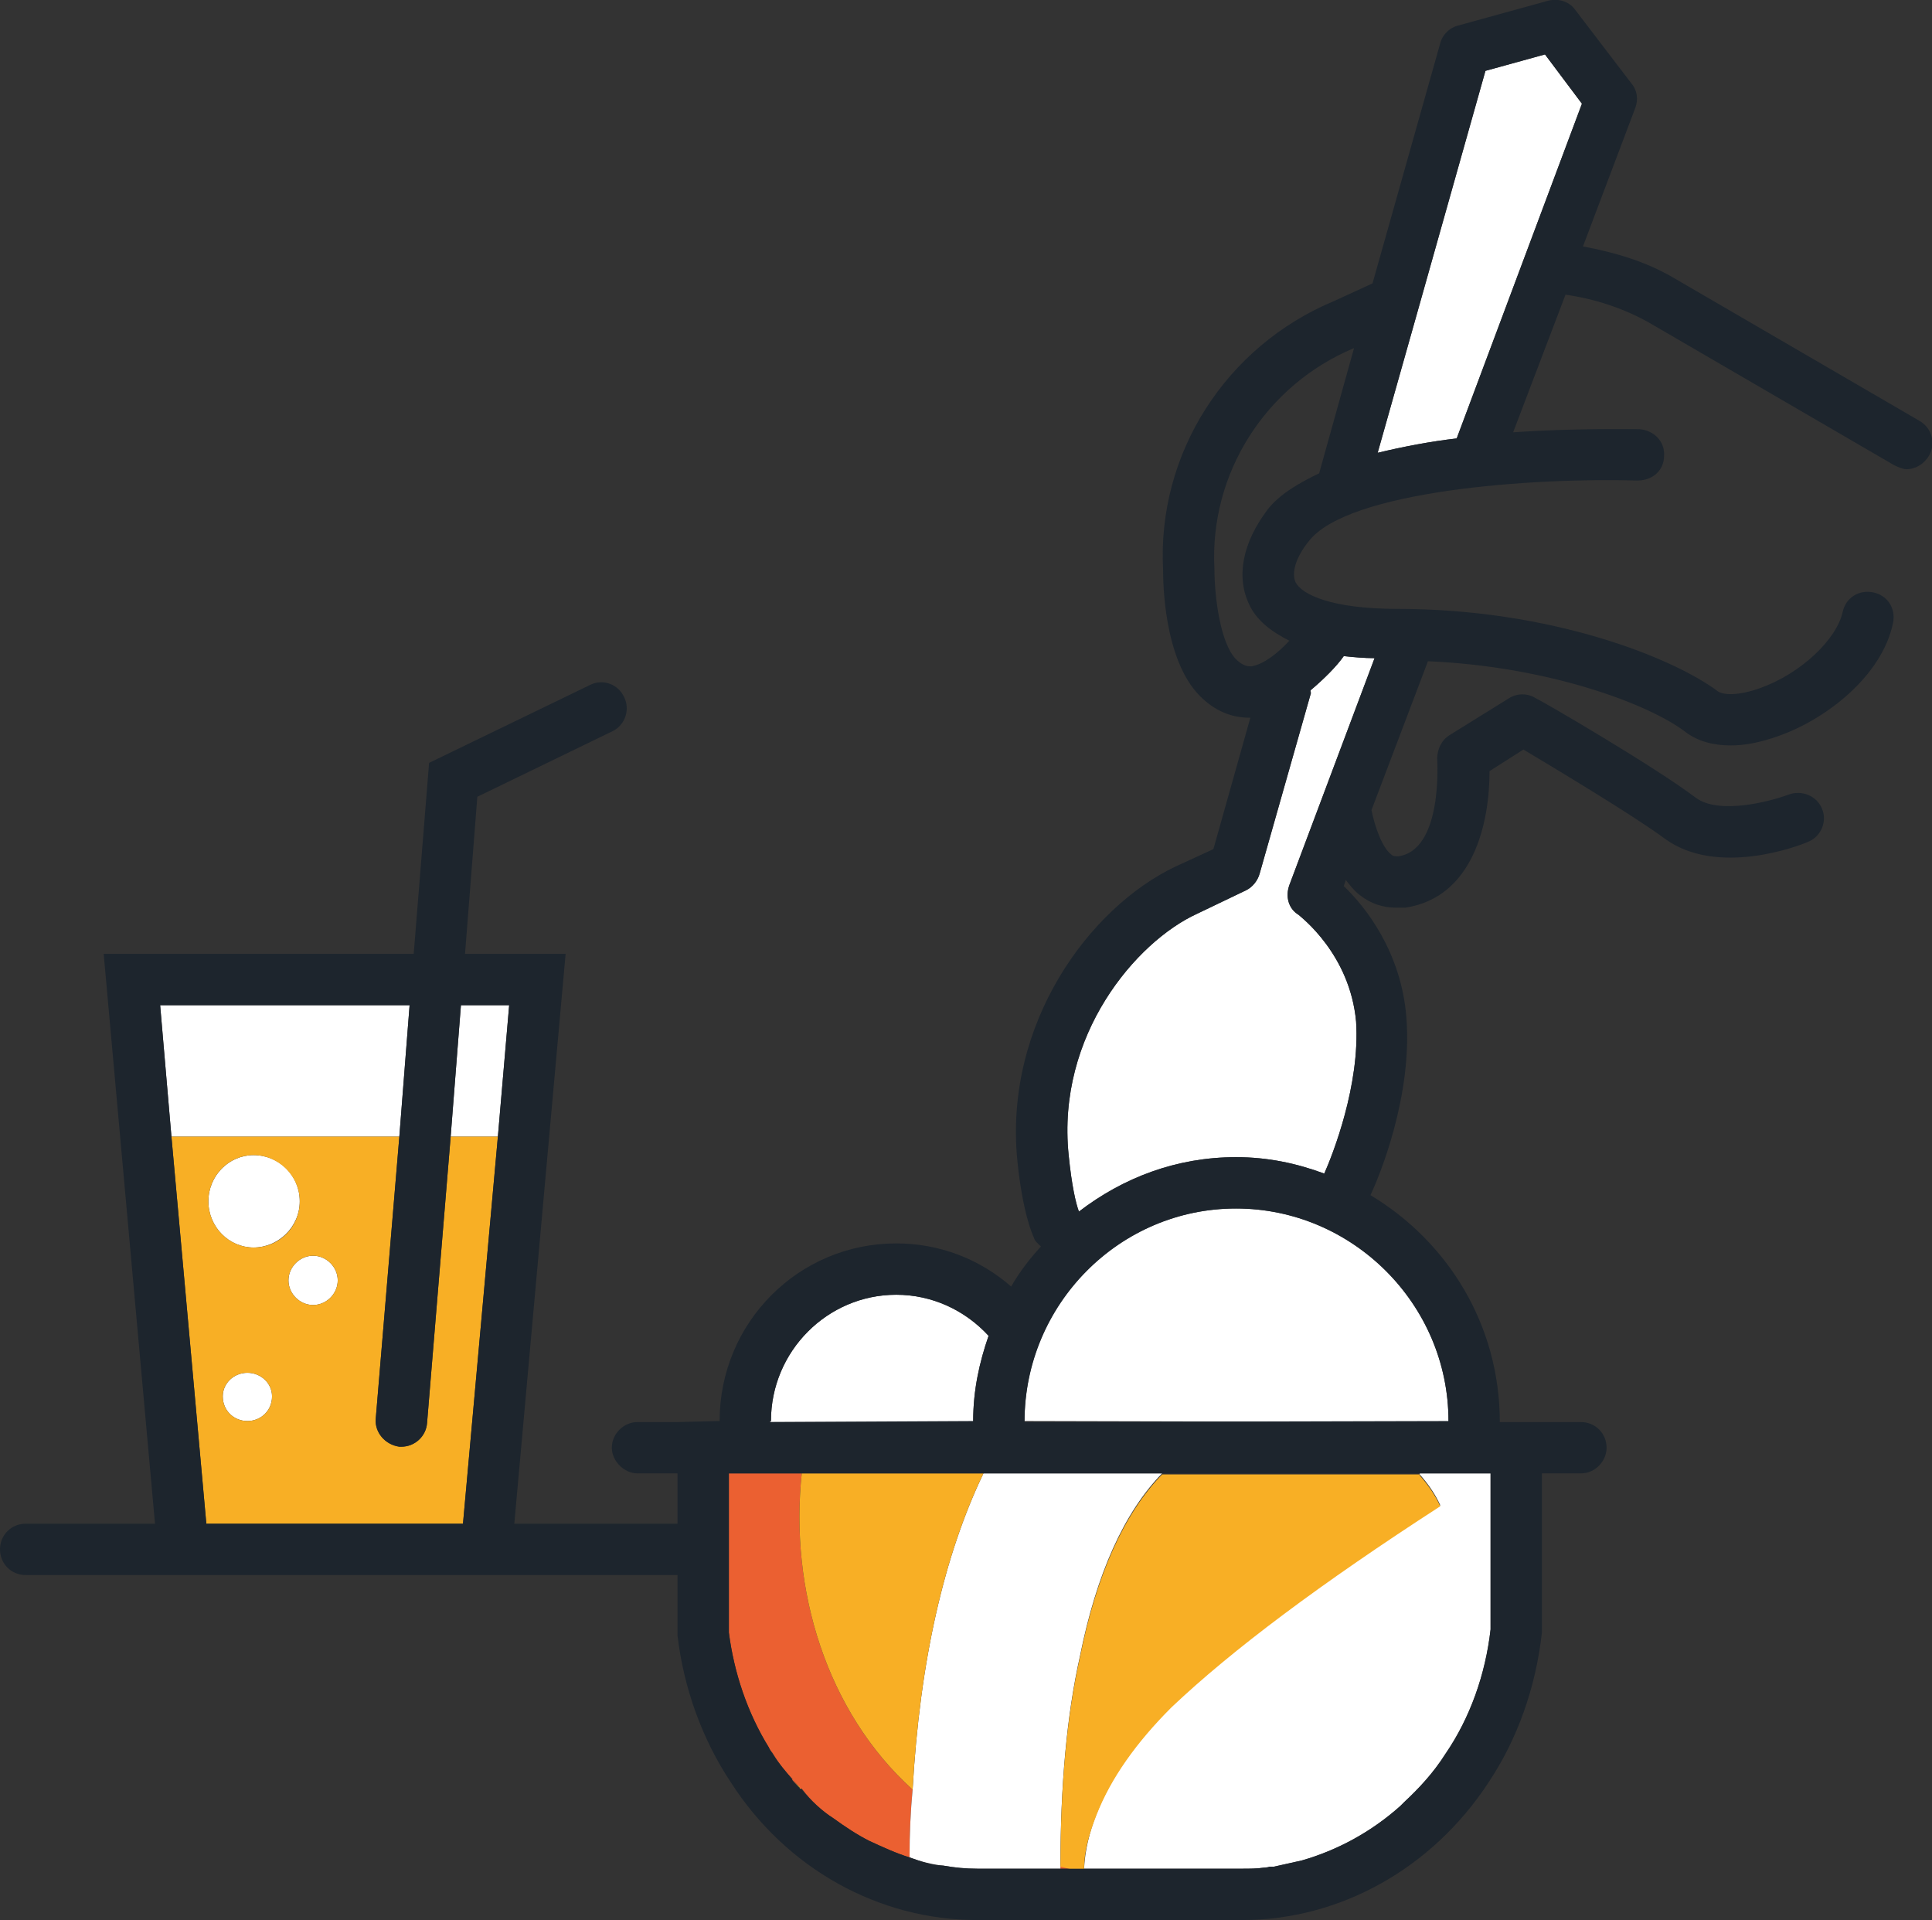 <?xml version="1.0" encoding="UTF-8"?>
<svg id="Layer_2" data-name="Layer 2" xmlns="http://www.w3.org/2000/svg" viewBox="0 0 18.82 18.7">
  <rect x="0" y="0" width="18.82" height="18.7" fill="#333333" stroke="none"/>
  <defs>
    <style>
      .cls-1 {
        fill: none;
      }

      .cls-1, .cls-2, .cls-3, .cls-4, .cls-5 {
        stroke-width: 0px;
      }

      .cls-2 {
        fill: #1d252d;
      }

      .cls-3 {
        fill: #eb6031;
      }

      .cls-4 {
        fill: #f8af25;
      }

      .cls-5 {
        fill: #fff;
      }
    </style>
  </defs>
  <g id="colour_work" data-name="colour work">
    <g>
      <path class="cls-1" d="M11.83,5.54c0,.28.06.73.21.88.07.07.12.07.15.07.12-.02.26-.13.37-.25-.18-.09-.32-.2-.39-.35-.13-.27-.07-.6.18-.93.11-.14.29-.25.5-.35l.34-1.22c-.86.36-1.41,1.22-1.36,2.15Z"/>
      <path class="cls-3" d="M10.33,18.2h.12s-.08-.02-.12-.03v.03Z"/>
      <path class="cls-3" d="M7.72,17.33s-.01,0,0,.01c.02.02.04.04.07.06-.03-.02-.05-.05-.07-.07Z"/>
      <path class="cls-3" d="M7.81,14.35h-.71v1.55c.05.39.18.78.39,1.12,0,.02.03.04.04.06h0c.06.1.12.17.19.25.02.02.04.05.07.07,0,.01,0,.02.01.02h.01c.09.12.2.22.31.29.11.08.23.16.35.22.13.06.26.12.39.16,0-.23.01-.45.03-.66-.84-.76-1.2-1.95-1.08-3.08Z"/>
      <g>
        <path class="cls-5" d="M15.41,1.01l-.36-.48-.58.16-.66,2.34-.39,1.38c.25-.06.51-.11.77-.14l1.22-3.26Z"/>
        <path class="cls-5" d="M10.51,11.8c.43-.33.95-.53,1.53-.53.31,0,.59.06.86.16.08-.18.35-.86.31-1.48-.06-.66-.54-1.02-.56-1.04-.1-.06-.13-.18-.09-.29l.83-2.21c-.1,0-.21-.01-.3-.02-.07.1-.19.22-.32.33-.01,0,0,.02,0,.03l-.5,1.76c-.02.07-.07.13-.13.16l-.48.23c-.59.27-1.37,1.18-1.25,2.35.03.3.07.47.1.55Z"/>
        <polygon class="cls-5" points="4.39 11.07 4.85 11.07 4.96 9.79 4.49 9.79 4.39 11.07"/>
        <polygon class="cls-5" points="1.67 11.07 3.89 11.07 3.99 9.79 1.56 9.79 1.67 11.07"/>
        <path class="cls-5" d="M14.11,13.84c0-1.14-.93-2.07-2.07-2.07s-2.06.93-2.06,2.07h-.01s4.14.01,4.14.01h0Z"/>
        <path class="cls-5" d="M13.83,14.36c.08.09.15.19.2.3-1.16.75-2.03,1.4-2.62,1.96-.34.34-.59.69-.73,1.05-.07.18-.11.35-.12.53h1.54c.07,0,.14,0,.21-.01.02,0,.04,0,.06-.01h.04c.09-.02.18-.04.27-.06.35-.1.68-.28.96-.53l.04-.04c.14-.13.28-.28.4-.46h0c.24-.36.39-.78.44-1.22v-1.52h-.71s0,0,.02,0Z"/>
        <path class="cls-5" d="M9.58,14.35c-.38.79-.62,1.82-.69,3.08-.02.21-.03.43-.03.66.11.04.22.07.33.08.11.02.22.03.33.03h.81v-.03c0-.77.06-1.46.19-2.04.16-.8.43-1.4.8-1.78h-1.74Z"/>
        <path class="cls-5" d="M9.48,13.84c0-.3.06-.57.15-.83-.23-.25-.55-.4-.9-.4-.67,0-1.22.55-1.22,1.23,0,0-.01,0-.01.01h1.98Z"/>
        <path class="cls-5" d="M3.05,12.23c-.13,0-.24.11-.24.24s.11.24.24.24.24-.11.24-.24-.11-.24-.24-.24Z"/>
        <path class="cls-5" d="M2.47,11.25c-.24,0-.44.2-.44.45s.2.45.44.45.45-.2.45-.45-.2-.45-.45-.45Z"/>
        <path class="cls-5" d="M2.41,13.37c-.13,0-.24.1-.24.23,0,.14.11.24.24.24s.24-.1.24-.24c0-.13-.11-.23-.24-.23Z"/>
      </g>
      <g>
        <path class="cls-4" d="M13.83,14.36s-.01,0-.02,0h-2.49c-.37.38-.64.98-.8,1.78-.13.58-.19,1.27-.19,2.04.04.01.08.02.12.03h.11c0-.18.05-.35.12-.53.14-.36.39-.71.73-1.05.59-.56,1.46-1.21,2.62-1.96-.05-.11-.12-.21-.2-.3Z"/>
        <path class="cls-4" d="M8.89,17.43c.07-1.26.31-2.29.69-3.08h-1.77c-.12,1.13.24,2.32,1.08,3.08Z"/>
        <path class="cls-4" d="M7.72,17.34s.05.05.08.08c-.01,0-.01,0-.01-.02-.03-.02-.05-.04-.07-.06Z"/>
        <path class="cls-4" d="M4.16,13.86c-.01.13-.12.23-.25.23h-.02c-.14-.02-.24-.14-.23-.27l.23-2.75H1.67l.34,3.77h2.5l.34-3.77h-.46l-.23,2.79ZM2.41,13.84c-.13,0-.24-.1-.24-.24,0-.13.11-.23.24-.23s.24.1.24.23c0,.14-.11.24-.24.24ZM2.47,12.15c-.24,0-.44-.2-.44-.45s.2-.45.44-.45.45.2.45.45-.2.45-.45.45ZM3.05,12.71c-.13,0-.24-.11-.24-.24s.11-.24.24-.24.24.11.24.24-.11.24-.24.24Z"/>
      </g>
      <path class="cls-2" d="M18.7,4.1l-2.39-1.39c-.27-.16-.57-.25-.89-.31l.51-1.35c.03-.08.02-.17-.04-.24l-.55-.72c-.06-.08-.17-.11-.27-.08l-.87.24c-.08.02-.15.09-.17.17l-.66,2.34-.37.17c-1.06.44-1.73,1.49-1.67,2.62,0,.09,0,.87.36,1.23.14.14.3.21.48.21h.01l-.36,1.28-.37.17c-.84.4-1.67,1.53-1.54,2.86.05.51.15.73.16.75.01.04.04.06.07.09-.11.12-.21.25-.29.39-.31-.27-.7-.42-1.12-.42-.95,0-1.72.77-1.72,1.73h0s-.41.01-.41.01h-.39c-.13,0-.25.11-.25.25,0,.13.12.25.25.25h.39v.49h-1.59l.5-5.55h-.98l.12-1.53,1.32-.64c.12-.06.17-.21.11-.33-.06-.13-.21-.18-.33-.12l-1.57.76-.15,1.86H1.01l.5,5.55H.25c-.14,0-.25.11-.25.25s.11.25.25.25h6.35v.59c.06.51.24,1.01.52,1.43.54.84,1.44,1.34,2.4,1.34h2.58c.95,0,1.85-.5,2.4-1.34.28-.42.46-.92.52-1.46v-1.55h.38c.14,0,.25-.12.25-.25,0-.14-.11-.25-.25-.25h-.79c0-.95-.51-1.76-1.26-2.21.09-.19.41-.97.35-1.73-.05-.64-.4-1.08-.61-1.28l.02-.06s.08.11.14.15c.1.08.22.12.35.12h.09c.66-.1.82-.82.82-1.33l.33-.21c.3.18,1.07.64,1.38.87.51.37,1.3.07,1.39.03.13-.05.19-.2.14-.32-.05-.13-.2-.19-.33-.14-.16.06-.67.2-.9.03-.41-.31-1.51-.95-1.56-.97-.08-.05-.18-.05-.26,0l-.58.36c-.08.05-.12.14-.12.23,0,.01.06.89-.38.95-.03,0-.05,0-.07-.02-.09-.07-.16-.28-.19-.43l.55-1.45c1.18.05,2.16.42,2.51.69.12.09.27.13.44.13.14,0,.29-.03.46-.09.46-.16,1.01-.58,1.12-1.1.03-.14-.05-.27-.19-.3-.14-.03-.27.05-.3.19-.06.27-.41.6-.8.74-.22.08-.37.07-.42.03-.43-.32-1.61-.8-3.12-.8-.64,0-.93-.14-.99-.26-.04-.09,0-.24.13-.4.38-.49,2.17-.62,3.2-.59.15,0,.26-.1.26-.24.01-.14-.1-.25-.24-.26-.12,0-.63-.01-1.23.03l.51-1.34c.28.04.56.13.81.27l2.39,1.39s.08.04.12.04c.09,0,.17-.05.22-.13.07-.12.03-.27-.09-.34ZM3.99,9.79l-.1,1.28-.23,2.75c-.01.13.09.25.23.27h.02c.13,0,.24-.1.25-.23l.23-2.79.1-1.28h.47l-.11,1.28-.34,3.77h-2.5l-.34-3.77-.11-1.28h2.43ZM7.51,13.84c0-.68.55-1.23,1.22-1.23.35,0,.67.15.9.4-.09.26-.15.53-.15.83h0s-1.98.01-1.98.01c0-.01.01-.01.01-.01ZM14.52,15.87c-.05.44-.2.86-.44,1.21h0c-.12.19-.26.34-.4.47l-.04.04c-.28.25-.61.43-.96.53-.09.02-.18.04-.27.06h-.04s-.04.01-.06.01c-.07.01-.14.01-.21.01h-2.58c-.11,0-.22-.01-.33-.03-.11,0-.22-.04-.33-.08-.13-.04-.26-.1-.39-.16-.12-.06-.24-.14-.35-.22-.11-.07-.22-.17-.31-.28h-.01s-.06-.06-.08-.09c-.01-.01,0-.01,0-.01-.07-.08-.13-.15-.19-.24h0s-.03-.05-.04-.07c-.21-.34-.34-.73-.39-1.12v-1.55h7.42v1.52ZM14.11,13.84h0s-4.14.01-4.14.01h.01c0-1.15.93-2.08,2.06-2.08s2.07.93,2.07,2.07ZM12.77,6.75s-.01-.02,0-.03c.13-.11.25-.23.32-.33.09.01.2.02.3.02l-.83,2.21c-.04.11-.01.23.09.29.02.02.5.38.56,1.04.04.62-.23,1.3-.31,1.48-.27-.1-.55-.16-.86-.16-.58,0-1.1.2-1.53.53-.03-.08-.07-.25-.1-.55-.12-1.17.66-2.08,1.25-2.35l.48-.23c.06-.03.11-.09.13-.16l.5-1.76ZM12.85,4.61c-.21.1-.39.21-.5.35-.25.33-.31.66-.18.93.07.15.21.26.39.35-.11.12-.25.23-.37.25-.03,0-.08,0-.15-.07-.15-.15-.21-.6-.21-.88-.05-.93.5-1.79,1.36-2.15l-.34,1.22ZM14.19,4.27c-.26.03-.52.08-.77.14l.39-1.38.66-2.34.58-.16.36.48-1.22,3.26Z"/>
    </g>
  </g>
</svg>